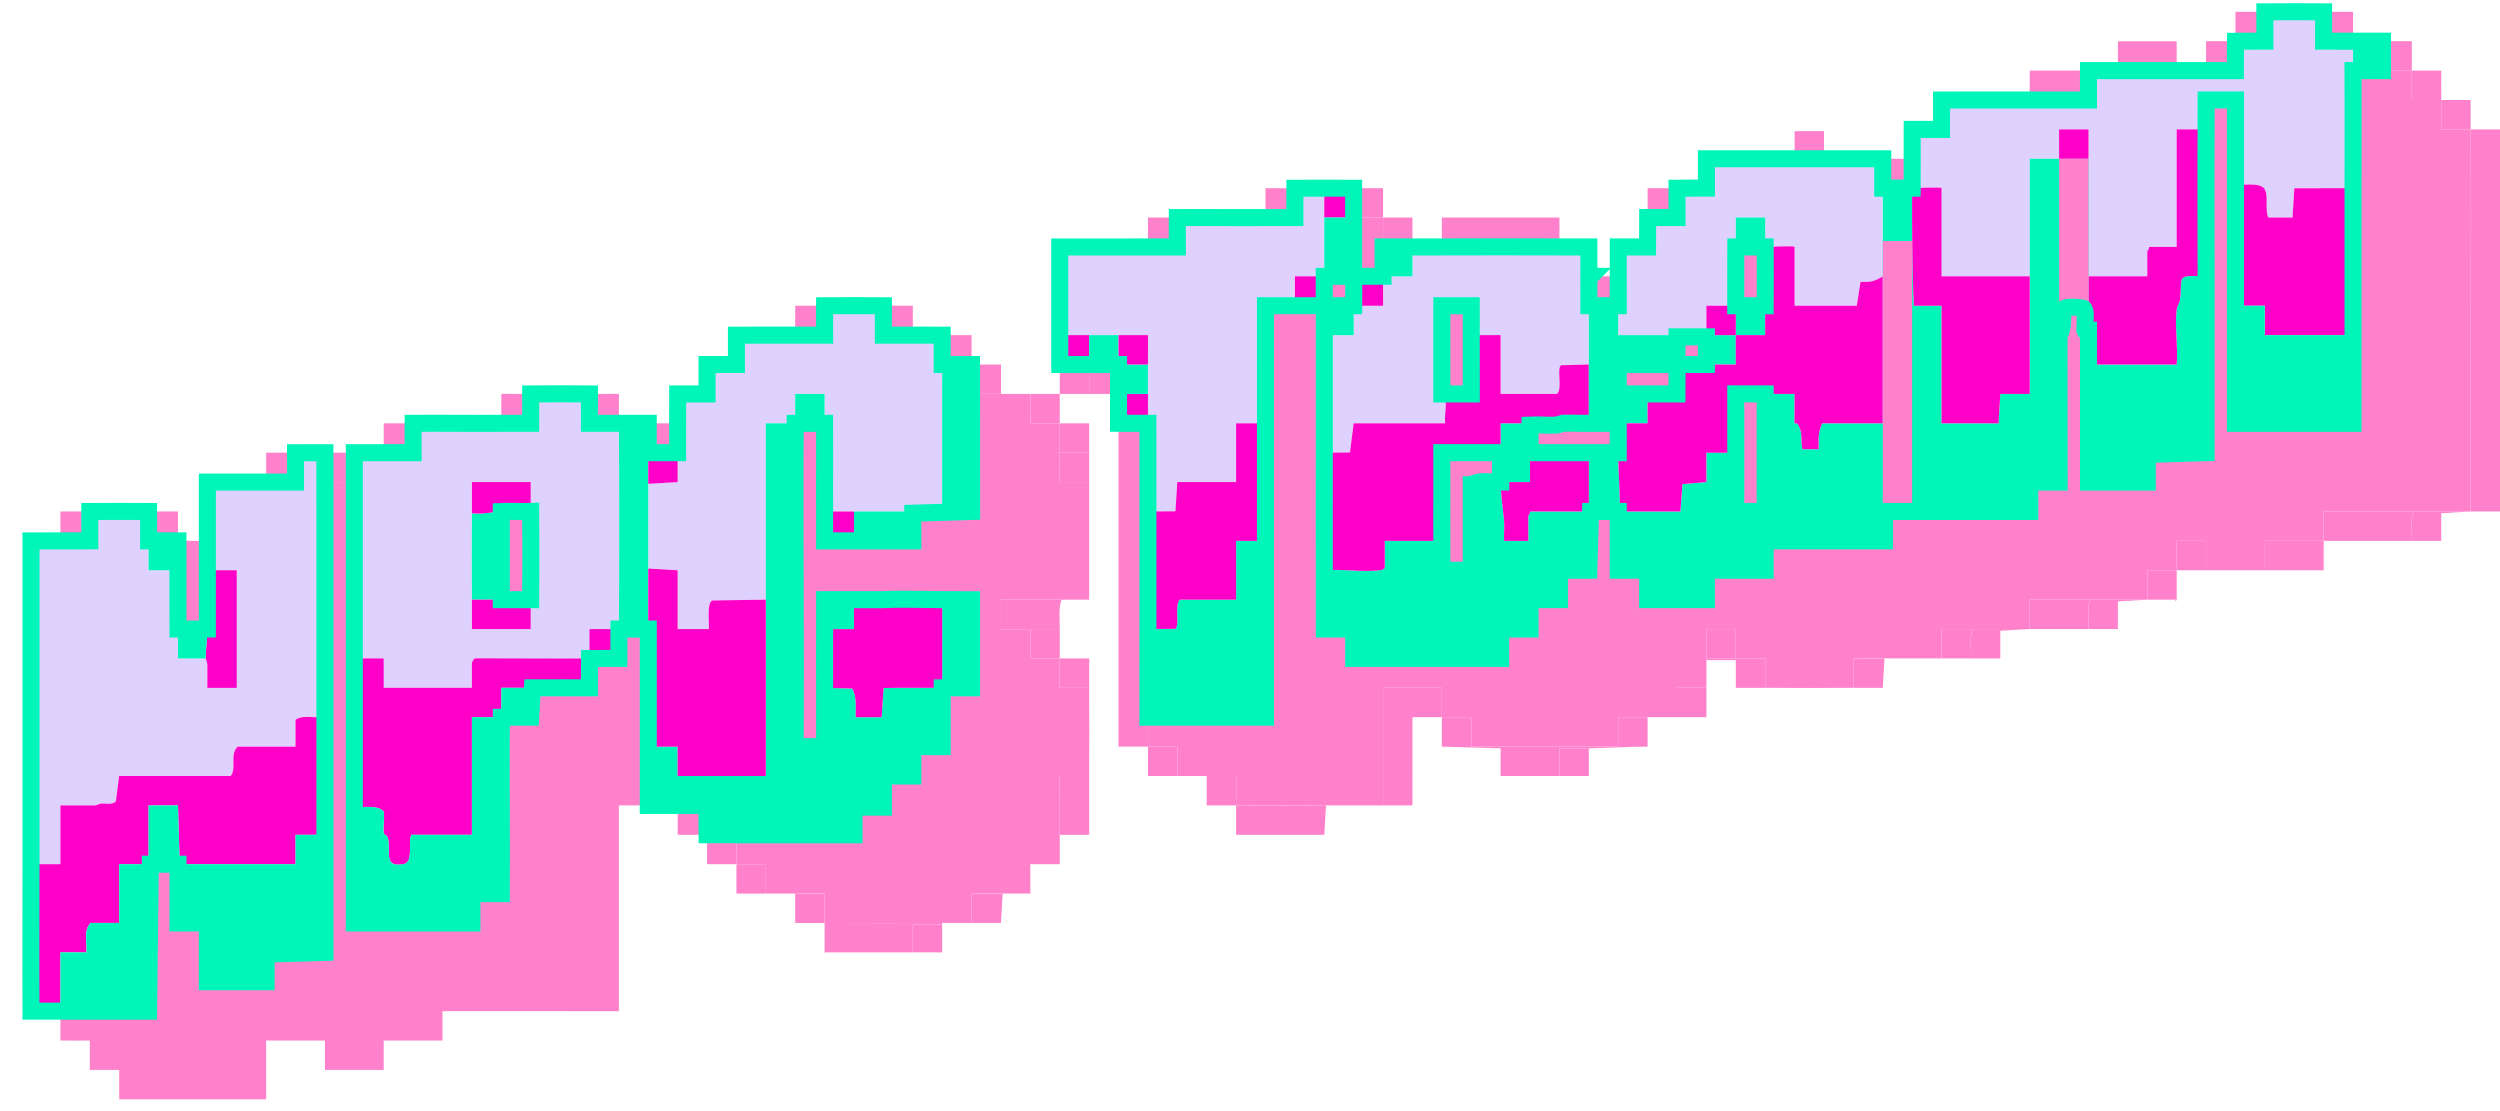<svg width="81" height="36" viewBox="0 0 81 36" fill="none" xmlns="http://www.w3.org/2000/svg">
<path d="M77.191 2.288C77.507 2.288 77.826 2.286 78.143 2.288C78.148 2.604 78.14 2.924 78.143 3.24C78.46 3.243 78.779 3.235 79.095 3.24C79.1 3.556 79.092 3.876 79.095 4.192C79.412 4.195 79.731 4.187 80.048 4.192C80.076 8.317 80.027 12.447 80.048 16.572C79.433 16.576 78.815 16.57 78.199 16.572C77.229 16.575 76.256 16.57 75.286 16.572C75.283 16.889 75.291 17.208 75.286 17.524C74.652 17.527 74.016 17.522 73.382 17.524V18.476C72.748 18.479 72.111 18.474 71.477 18.476V17.524H70.525C70.523 17.841 70.528 18.16 70.525 18.476C70.208 18.479 69.889 18.475 69.572 18.476V19.429C68.957 19.427 68.339 19.426 67.724 19.429C67.071 19.431 66.416 19.427 65.763 19.428V20.381C65.148 20.382 64.53 20.377 63.914 20.381C63.579 20.383 63.241 20.379 62.906 20.381V21.333C62.291 21.336 61.673 21.329 61.058 21.333C60.722 21.335 60.384 21.332 60.049 21.333V22.285C59.099 22.292 58.143 22.292 57.193 22.285V21.333C56.876 21.333 56.557 21.333 56.24 21.333V20.381H55.288C55.286 20.698 55.291 21.017 55.288 21.333C55.288 21.352 55.288 21.37 55.288 21.389C55.286 21.687 55.29 21.987 55.288 22.285H54.335L54.336 23.238C54.019 23.24 53.7 23.235 53.383 23.238C53.067 23.24 52.748 23.236 52.431 23.238V24.19H47.67V23.238H46.718C46.713 22.921 46.721 22.602 46.718 22.285H44.813V26.095C44.198 26.099 43.58 26.093 42.964 26.095C41.995 26.097 41.021 26.101 40.051 26.095C40.047 25.778 40.055 25.459 40.052 25.142C39.735 25.141 39.416 25.145 39.099 25.142C38.782 25.14 38.463 25.145 38.147 25.142V24.19C37.83 24.187 37.511 24.195 37.195 24.19C37.192 23.874 37.196 23.555 37.195 23.238H41.004C41.005 21.335 41.002 19.428 41.004 17.524C41.005 16.256 41.002 14.984 41.004 13.715C41.006 12.446 41.003 11.175 41.004 9.906C41.32 9.904 41.64 9.908 41.956 9.906C42.273 9.904 42.592 9.907 42.909 9.906V8.954C43.225 8.951 43.544 8.955 43.861 8.954C43.864 8.32 43.861 7.683 43.861 7.049C44.178 7.049 44.496 7.047 44.813 7.049C44.815 7.366 44.813 7.685 44.813 8.001C44.813 8.318 44.815 8.637 44.813 8.953C44.496 8.956 44.177 8.952 43.861 8.953C43.859 9.27 43.863 9.589 43.861 9.906C43.544 9.908 43.225 9.904 42.909 9.906V10.858C42.909 12.126 42.907 13.398 42.909 14.667C42.91 15.936 42.903 17.207 42.909 18.476C42.911 19.11 42.906 19.747 42.909 20.381H43.861V21.333H48.622V20.381H49.575V19.429H50.527V18.477H51.479L51.535 16.572H52.431V18.477H53.383V19.429H55.288V18.477H57.193V17.524H61.058V16.572H65.764V15.62H66.716L66.713 10.884C66.859 10.604 66.826 10.36 66.836 10.054C66.888 9.897 67.356 9.96 67.504 9.987C67.597 10.052 67.552 10.418 67.556 10.553C67.56 10.661 67.5 10.778 67.669 10.746C67.669 11.101 67.668 11.457 67.669 11.811C67.67 13.079 67.668 14.351 67.669 15.62H69.573V14.724L71.478 14.668C71.479 12.764 71.476 10.857 71.478 8.954C71.479 7.368 71.467 5.778 71.478 4.192C71.48 3.876 71.476 3.557 71.478 3.24H72.43C72.432 4.154 72.428 5.071 72.43 5.985C72.433 7.291 72.428 8.6 72.43 9.906C72.432 11.212 72.429 12.447 72.43 13.715H76.239C76.241 12.764 76.237 11.81 76.239 10.859C76.243 9.272 76.241 7.683 76.239 6.097C76.238 4.828 76.245 3.557 76.239 2.288H77.192H77.191Z" fill="#FF81CB"/>
<path d="M11.48 15.62V21.334C11.48 22.938 11.479 24.546 11.48 26.151C11.482 27.401 11.479 28.654 11.48 29.904H15.29V28.952H16.242C16.252 27.049 16.229 25.142 16.242 23.238C16.559 23.234 16.878 23.242 17.195 23.239L17.25 22.286C17.866 22.282 18.484 22.289 19.099 22.287C19.102 21.97 19.094 21.651 19.099 21.334C19.416 21.332 19.735 21.335 20.052 21.334C20.053 21.017 20.049 20.698 20.052 20.382H21.004V26.096C20.687 26.098 20.368 26.094 20.051 26.095V32.762H19.099C17.513 32.762 15.924 32.762 14.337 32.761C14.334 33.078 14.342 33.397 14.337 33.714C13.703 33.717 13.066 33.712 12.432 33.714V34.666C11.799 34.669 11.162 34.662 10.528 34.666V33.714H8.623V35.618C7.355 35.614 6.083 35.624 4.814 35.618C4.497 35.617 4.178 35.621 3.862 35.618V34.666C3.545 34.663 3.226 34.671 2.91 34.666C2.905 34.35 2.913 34.03 2.91 33.714C2.593 33.711 2.274 33.719 1.957 33.714C1.955 33.397 1.957 33.078 1.957 32.762C2.909 32.762 3.863 32.762 4.815 32.762L4.87 28H5.767V29.905H6.719V31.81H8.624V30.913L10.529 30.858C10.529 29.589 10.527 28.317 10.528 27.048C10.53 25.779 10.527 24.508 10.528 23.239C10.53 20.7 10.528 18.159 10.528 15.62H11.48V15.62Z" fill="#FF81CB"/>
<path d="M32.431 12.763H33.383V13.715C33.7 13.718 34.019 13.71 34.336 13.715C34.337 14.032 34.334 14.351 34.336 14.667C34.338 14.984 34.334 15.303 34.335 15.62H35.288C35.294 16.888 35.284 18.16 35.288 19.429C34.99 19.43 34.69 19.427 34.392 19.429C33.739 19.434 33.084 19.425 32.431 19.429V20.381C32.431 20.428 33.288 20.381 33.383 20.381V21.277L33.439 21.333C33.737 21.336 34.038 21.33 34.336 21.333C34.338 21.65 34.334 21.969 34.335 22.286H35.288C35.295 23.237 35.292 24.191 35.288 25.142H34.335C34.333 25.776 34.34 26.413 34.336 27.047C34.334 27.364 34.337 27.683 34.336 27.999H33.383V28.951C33.086 28.953 32.785 28.949 32.487 28.951C32.152 28.954 31.814 28.95 31.479 28.951V29.904C31.162 29.906 30.843 29.902 30.527 29.904C29.258 29.909 27.986 29.912 26.717 29.904C26.713 29.587 26.721 29.268 26.718 28.951C26.401 28.95 26.082 28.954 25.765 28.951C25.448 28.949 25.129 28.954 24.813 28.951V27.999C24.496 27.996 24.177 28.004 23.86 27.999C23.86 27.683 23.861 27.364 23.86 27.047C25.129 27.053 26.401 27.043 27.67 27.047V26.151H28.622V25.142H29.574V24.19H30.526C30.529 23.556 30.524 22.92 30.526 22.286C30.843 22.283 31.162 22.287 31.479 22.286V19.429C31.162 19.427 30.843 19.431 30.526 19.429C29.887 19.424 29.2 19.399 28.566 19.429H26.717C26.716 19.745 26.719 20.064 26.717 20.381C26.713 21.015 26.72 21.652 26.717 22.286C26.714 22.92 26.719 23.556 26.717 24.19H25.765C25.783 20.7 25.741 17.205 25.765 13.715C26.082 13.714 26.401 13.716 26.717 13.715C26.724 14.666 26.71 15.621 26.717 16.572C26.719 16.889 26.716 17.208 26.717 17.524C27.034 17.526 27.353 17.522 27.67 17.524C28.304 17.529 28.94 17.521 29.574 17.524V16.628L31.479 16.572C31.474 15.303 31.484 14.031 31.479 12.762H32.431L32.431 12.763Z" fill="#FF81CB"/>
<path d="M10.528 14.667V15.619C10.528 18.158 10.529 20.699 10.528 23.238C10.228 23.278 9.82 23.144 9.576 23.322V24.19H7.699C7.431 24.454 7.679 24.885 7.475 25.142H3.862L3.755 25.96C3.649 26.094 3.421 26.019 3.271 26.036C3.202 26.044 3.122 26.094 3.106 26.094H1.957V27.999H1.005C1.001 24.508 1.007 21.014 1.004 17.523C1.321 17.52 1.64 17.529 1.957 17.524C2.274 17.519 2.593 17.527 2.91 17.524V16.572C3.543 16.567 4.18 16.567 4.814 16.572C4.815 16.888 4.814 17.207 4.814 17.524C4.815 17.84 4.814 18.16 4.814 18.476H5.767C5.769 19.11 5.762 19.747 5.767 20.381C5.769 20.697 5.765 21.017 5.766 21.333H6.663C6.663 21.362 6.717 21.446 6.719 21.526C6.723 21.779 6.717 22.033 6.719 22.285H7.671V18.476H6.719C6.72 18.159 6.717 17.84 6.719 17.523C6.722 16.889 6.717 16.253 6.719 15.618C7.353 15.616 7.989 15.623 8.623 15.619C8.94 15.617 9.259 15.62 9.576 15.619V14.667C9.893 14.664 10.212 14.668 10.528 14.667L10.528 14.667Z" fill="#DED1FD"/>
<path d="M75.286 0.383V1.336C75.603 1.337 75.922 1.333 76.238 1.335C76.241 1.652 76.237 1.971 76.238 2.287C76.244 3.556 76.237 4.828 76.238 6.097L74.337 6.1L74.278 7.049H73.493C73.372 6.8 73.513 6.321 73.364 6.114C73.211 5.903 72.67 6.009 72.429 5.985C72.427 5.071 72.431 4.154 72.429 3.24H71.477C71.475 3.557 71.479 3.876 71.477 4.192H70.525V8.002H69.628C69.647 8.057 69.572 8.123 69.572 8.142V8.954H67.668C67.666 7.685 67.676 6.413 67.668 5.145C67.665 4.828 67.669 4.509 67.668 4.192H66.715V5.145C66.399 5.145 66.08 5.145 65.763 5.144C65.762 6.413 65.764 7.685 65.763 8.954H62.906V6.097C62.906 6.05 62.049 6.097 61.954 6.097C61.955 5.78 61.952 5.461 61.954 5.145C61.956 4.828 61.952 4.509 61.954 4.193H62.906V3.24C63.857 3.237 64.811 3.245 65.763 3.24C66.397 3.238 67.034 3.242 67.668 3.241V2.288C67.984 2.287 68.303 2.289 68.62 2.288C69.254 2.287 69.89 2.291 70.524 2.288C70.841 2.287 71.16 2.291 71.477 2.288C71.793 2.286 72.113 2.29 72.429 2.289C72.432 1.972 72.424 1.653 72.429 1.336C72.746 1.331 73.065 1.339 73.382 1.336V0.383C74.015 0.379 74.652 0.379 75.286 0.383Z" fill="#DED1FD"/>
<path d="M19.099 12.763V13.715C19.416 13.716 19.735 13.713 20.051 13.715C20.067 15.935 20.067 18.161 20.051 20.381C19.735 20.381 19.416 20.381 19.099 20.381C19.096 20.698 19.104 21.017 19.099 21.333C17.876 21.342 16.651 21.331 15.428 21.329L15.355 21.342C15.347 21.383 15.29 21.453 15.29 21.473V22.286H12.433V21.333H11.48V14.667C11.797 14.666 12.116 14.669 12.433 14.667C12.749 14.665 13.069 14.669 13.385 14.668V13.715C14.336 13.708 15.291 13.722 16.242 13.715C16.559 13.713 16.878 13.716 17.195 13.715V12.763C17.828 12.758 18.465 12.758 19.099 12.763ZM15.29 16.628C15.284 17.56 15.283 18.497 15.29 19.429C15.292 19.745 15.288 20.064 15.29 20.381H17.194C17.196 20.064 17.192 19.745 17.194 19.429C17.201 18.478 17.201 17.523 17.194 16.572C17.192 16.255 17.196 15.936 17.194 15.62H15.29C15.288 15.955 15.292 16.293 15.29 16.628Z" fill="#DED1FD"/>
<path d="M28.622 9.906V10.858C28.939 10.86 29.258 10.856 29.574 10.858C29.891 10.86 30.21 10.856 30.526 10.858V11.81C30.526 13.397 30.526 14.986 30.527 16.572C29.575 16.572 28.621 16.572 27.669 16.572H26.717C26.71 15.62 26.724 14.666 26.717 13.715C26.715 13.398 26.719 13.079 26.717 12.763H25.765C25.763 13.079 25.767 13.399 25.765 13.715C25.448 13.716 25.129 13.715 24.812 13.715C24.811 15.619 24.815 17.525 24.812 19.429L23.075 19.456C22.888 19.567 22.988 20.176 22.964 20.381H21.956V18.476L21.003 18.42V15.675L21.956 15.62C21.957 15.303 21.954 14.984 21.956 14.667C21.958 14.351 21.954 14.031 21.956 13.715C21.958 13.399 21.954 13.079 21.956 12.763H22.908V11.811H23.86V10.858C24.494 10.855 25.131 10.863 25.765 10.858C26.082 10.856 26.401 10.86 26.718 10.859V9.906C27.351 9.902 27.988 9.902 28.622 9.906V9.906Z" fill="#DED1FD"/>
<path d="M42.907 6.097V8.954C42.59 8.956 42.271 8.952 41.954 8.953V9.906C41.638 9.908 41.319 9.904 41.002 9.906C41.002 11.175 41.004 12.446 41.002 13.715H40.05V15.62H38.145L38.084 16.566L37.193 16.572C37.193 15.621 37.195 14.666 37.193 13.715C37.193 13.398 37.195 13.079 37.193 12.763C37.192 12.446 37.196 12.127 37.193 11.811C37.191 11.494 37.195 11.175 37.194 10.858C36.877 10.857 36.558 10.861 36.241 10.858C35.924 10.856 35.605 10.858 35.289 10.858H34.336C34.339 9.907 34.335 8.953 34.336 8.001C35.288 7.997 36.242 8.008 37.194 8.002C37.51 7.999 37.83 8.003 38.146 8.002V7.049C39.097 7.043 40.051 7.056 41.003 7.049C41.32 7.047 41.639 7.051 41.956 7.05V6.097C42.272 6.095 42.591 6.097 42.907 6.097L42.907 6.097Z" fill="#DED1FD"/>
<path d="M46.716 8.001C47.985 8.001 49.257 7.993 50.526 8.001C50.843 8.004 51.162 8 51.478 8.001C51.48 8.318 51.476 8.637 51.478 8.954C51.478 8.972 51.478 8.991 51.478 9.01C51.48 9.308 51.477 9.608 51.478 9.906C51.481 10.54 51.478 11.177 51.478 11.811L50.578 11.835C50.424 11.943 50.642 12.612 50.442 12.763H48.621V10.859H47.669C47.667 10.542 47.67 10.223 47.669 9.906H46.717V12.763C46.956 12.945 46.774 13.431 46.829 13.716H43.86L43.74 14.66L42.907 14.668C42.906 13.399 42.907 12.127 42.907 10.858H43.86C43.861 10.542 43.858 10.223 43.86 9.906C44.177 9.904 44.496 9.908 44.813 9.906C44.814 9.59 44.81 9.27 44.812 8.954C45.129 8.952 45.448 8.955 45.765 8.954C45.764 8.637 45.765 8.319 45.765 8.002H46.717L46.716 8.001Z" fill="#DED1FD"/>
<path d="M25.765 13.715C25.767 13.398 25.763 13.079 25.765 12.763H26.717C26.718 13.079 26.715 13.399 26.717 13.715C26.4 13.716 26.081 13.714 25.765 13.715C25.74 17.205 25.783 20.7 25.765 24.19H26.717C26.719 23.556 26.714 22.92 26.717 22.286L27.616 22.31C27.767 22.597 27.72 22.928 27.725 23.238H28.565L28.627 22.292C29.259 22.277 29.894 22.29 30.526 22.286C30.53 21.334 30.523 20.38 30.526 19.429C30.843 19.431 31.162 19.427 31.478 19.429V22.286C31.162 22.288 30.843 22.284 30.526 22.286C30.523 22.92 30.528 23.556 30.526 24.191H29.574V25.143H28.622V26.151H27.67V27.047C26.401 27.043 25.129 27.053 23.86 27.047C23.544 27.046 23.225 27.05 22.908 27.047C22.903 26.731 22.911 26.411 22.908 26.095C22.592 26.094 22.272 26.097 21.956 26.095C21.639 26.093 21.32 26.093 21.003 26.095V24.191H21.956V25.143H24.812C24.814 23.239 24.81 21.332 24.812 19.429C24.815 17.525 24.811 15.619 24.812 13.715C25.129 13.715 25.448 13.716 25.765 13.715L25.765 13.715Z" fill="#00F6B9"/>
<path d="M58.144 5.145C58.461 5.144 58.78 5.145 59.096 5.145H61.001V8.954C60.744 9.115 60.593 9.15 60.281 9.13L60.161 9.906H58.144V8.002C58.144 7.954 57.287 8.002 57.192 8.002C57.19 7.685 57.194 7.366 57.192 7.05H56.24C56.238 7.366 56.242 7.685 56.24 8.002C56.235 8.636 56.242 9.272 56.24 9.906C55.923 9.907 55.604 9.906 55.287 9.906V10.859C54.336 10.863 53.382 10.855 52.43 10.859C52.429 10.542 52.433 10.223 52.43 9.906C52.428 9.59 52.428 9.271 52.43 8.954C52.433 8.637 52.429 8.319 52.43 8.002H53.383C53.386 7.686 53.378 7.366 53.383 7.05H54.335L54.335 6.098C54.651 6.093 54.971 6.101 55.287 6.098V5.145C56.239 5.144 57.193 5.148 58.144 5.145V5.145Z" fill="#DED1FD"/>
<path d="M10.528 23.238C10.527 24.507 10.529 25.779 10.528 27.047H9.576V28H5.822L5.766 26.095H4.814V28H3.862V29.904H2.938C2.693 30.15 2.831 30.544 2.798 30.857H1.957C1.956 31.491 1.958 32.127 1.957 32.761H1.004C0.994 31.175 1.006 29.586 1.004 28H1.957V26.095H3.105C3.121 26.095 3.201 26.045 3.271 26.037C3.421 26.019 3.648 26.095 3.754 25.96L3.861 25.143H7.474C7.678 24.885 7.431 24.454 7.698 24.191H9.575V23.322C9.82 23.144 10.227 23.279 10.527 23.238L10.528 23.238Z" fill="#FF00C8"/>
<path d="M78.143 2.288C78.46 2.29 78.779 2.286 79.096 2.287C79.099 2.604 79.091 2.923 79.096 3.24C79.412 3.245 79.731 3.237 80.048 3.24C80.049 3.556 80.046 3.876 80.048 4.192C80.365 4.197 80.684 4.189 81 4.192V16.572C80.683 16.574 80.365 16.57 80.048 16.572C80.027 12.447 80.076 8.317 80.048 4.192C79.731 4.187 79.412 4.195 79.095 4.192C79.092 3.876 79.1 3.556 79.096 3.24C78.779 3.235 78.46 3.243 78.143 3.24C78.14 2.923 78.148 2.604 78.143 2.288Z" fill="#FF81CB"/>
<path d="M37.193 13.715C37.195 14.666 37.192 15.621 37.193 16.572C37.194 17.841 37.192 19.112 37.193 20.381C37.194 21.333 37.189 22.287 37.193 23.238C37.194 23.555 37.191 23.874 37.193 24.19C37.51 24.195 37.829 24.187 38.146 24.19V25.142C37.829 25.14 37.51 25.144 37.193 25.143C37.192 24.826 37.195 24.507 37.193 24.19C36.876 24.186 36.557 24.194 36.24 24.191C36.241 20.7 36.24 17.206 36.24 13.715H37.193H37.193Z" fill="#FF81CB"/>
<path d="M21.003 13.715V20.381H20.051C20.067 18.162 20.067 15.935 20.051 13.715C20.368 13.717 20.687 13.715 21.003 13.715Z" fill="#00F6B9"/>
<path d="M44.812 25.143V22.286H46.716C46.72 22.602 46.712 22.922 46.716 23.238H47.668V24.19H52.43V23.238C52.747 23.236 53.066 23.24 53.382 23.238V24.191C52.746 24.188 52.114 24.237 51.477 24.246C51.161 24.251 50.842 24.243 50.525 24.246V25.143C49.891 25.147 49.254 25.139 48.62 25.143V24.246L46.715 24.191C46.712 23.874 46.72 23.555 46.716 23.238C46.399 23.238 46.08 23.238 45.763 23.238C45.76 23.872 45.768 24.509 45.763 25.143H44.811H44.812Z" fill="#FF81CB"/>
<path d="M46.716 8.002V7.049H50.526V8.002C49.257 7.993 47.985 8.002 46.716 8.002Z" fill="#FF81CB"/>
<path d="M25.765 28.952C26.081 28.954 26.401 28.951 26.718 28.952C26.721 29.268 26.712 29.588 26.717 29.904C27.986 29.913 29.258 29.91 30.526 29.904V29.96H29.574L29.574 30.857C28.623 30.863 27.668 30.852 26.717 30.857C26.714 30.54 26.722 30.221 26.717 29.904C26.4 29.902 26.081 29.906 25.764 29.905V28.952L25.765 28.952Z" fill="#FF81CB"/>
<path d="M78.199 16.572C78.083 16.863 78.168 17.213 78.143 17.524C77.192 17.531 76.238 17.52 75.287 17.524C75.282 17.841 75.29 18.16 75.287 18.477C74.653 18.478 74.016 18.474 73.382 18.476V17.524C74.016 17.522 74.652 17.527 75.287 17.524C75.291 17.208 75.283 16.888 75.286 16.572C76.256 16.57 77.229 16.575 78.199 16.572Z" fill="#FF81CB"/>
<path d="M39.097 25.143C39.414 25.145 39.733 25.141 40.05 25.143C40.053 25.459 40.045 25.779 40.05 26.095C41.02 26.102 41.993 26.097 42.963 26.095L42.907 27.047H40.05C40.047 26.731 40.055 26.412 40.05 26.095C39.733 26.093 39.414 26.096 39.097 26.095V25.143H39.097Z" fill="#FF81CB"/>
<path d="M6.718 17.524C6.717 17.841 6.719 18.16 6.718 18.477C6.716 19.111 6.718 19.747 6.718 20.381H5.766C5.762 19.747 5.769 19.111 5.766 18.477C5.765 18.16 5.768 17.841 5.766 17.524H6.718Z" fill="#FF81CB"/>
<path d="M67.723 19.429C67.607 19.72 67.692 20.07 67.667 20.381C67.034 20.386 66.397 20.38 65.763 20.381V19.429C66.415 19.427 67.071 19.432 67.723 19.429Z" fill="#FF81CB"/>
<path d="M34.392 19.429C34.292 19.717 34.338 20.071 34.336 20.381H33.384C33.289 20.381 32.432 20.429 32.432 20.381V19.429C33.084 19.425 33.74 19.434 34.392 19.429H34.392Z" fill="#FF81CB"/>
<path d="M35.288 25.143C35.286 25.777 35.29 26.414 35.289 27.048H34.336C34.34 26.413 34.333 25.776 34.336 25.142H35.288V25.143Z" fill="#FF81CB"/>
<path d="M67.667 2.288V3.24C67.034 3.242 66.397 3.237 65.763 3.24V2.287C66.397 2.286 67.033 2.29 67.667 2.288Z" fill="#FF81CB"/>
<path d="M68.62 2.288V1.336H70.524V2.288C69.89 2.291 69.254 2.286 68.62 2.288Z" fill="#FF81CB"/>
<path d="M56.24 21.333C56.556 21.333 56.876 21.333 57.193 21.333V22.286C56.876 22.283 56.556 22.287 56.24 22.286V21.389H55.288C55.288 21.37 55.288 21.352 55.288 21.333H56.24V21.333Z" fill="#FF81CB"/>
<path d="M65.763 20.381L64.811 20.437V21.334C64.494 21.335 64.175 21.332 63.859 21.334C63.884 21.022 63.798 20.673 63.915 20.382C64.53 20.378 65.148 20.383 65.763 20.382L65.763 20.381Z" fill="#FF81CB"/>
<path d="M69.572 19.429L68.62 19.485V20.381C68.303 20.383 67.984 20.379 67.668 20.381C67.693 20.07 67.607 19.72 67.724 19.429C68.339 19.426 68.957 19.428 69.572 19.429L69.572 19.429Z" fill="#FF81CB"/>
<path d="M80.047 16.572L79.095 16.628V17.524C78.778 17.526 78.459 17.522 78.143 17.524C78.168 17.213 78.082 16.863 78.199 16.572C78.814 16.57 79.432 16.576 80.047 16.572L80.047 16.572Z" fill="#FF81CB"/>
<path d="M32.487 28.952L32.431 29.904C32.114 29.905 31.795 29.902 31.479 29.904V28.952C31.814 28.95 32.151 28.955 32.487 28.952H32.487Z" fill="#FF81CB"/>
<path d="M63.914 20.381C63.797 20.672 63.883 21.022 63.858 21.333C63.541 21.336 63.222 21.332 62.906 21.333V20.381C63.241 20.38 63.579 20.383 63.914 20.381Z" fill="#FF81CB"/>
<path d="M61.057 21.334L61.001 22.286C60.684 22.287 60.365 22.284 60.048 22.286V21.333C60.383 21.332 60.721 21.336 61.057 21.334H61.057Z" fill="#FF81CB"/>
<path d="M19.099 12.763C19.416 12.765 19.735 12.761 20.052 12.762C20.053 13.079 20.049 13.399 20.051 13.715C19.735 13.713 19.415 13.716 19.099 13.715V12.763H19.099Z" fill="#FF81CB"/>
<path d="M17.194 12.763V13.715C16.878 13.716 16.559 13.713 16.242 13.715V12.762C16.559 12.761 16.878 12.765 17.194 12.763Z" fill="#FF81CB"/>
<path d="M75.286 0.383C75.603 0.385 75.922 0.382 76.239 0.383C76.24 0.7 76.236 1.019 76.238 1.335C75.922 1.333 75.602 1.337 75.286 1.336V0.383H75.286Z" fill="#FF81CB"/>
<path d="M13.385 13.715V14.668C13.068 14.669 12.749 14.665 12.433 14.667V13.715C12.749 13.714 13.068 13.717 13.385 13.715Z" fill="#FF81CB"/>
<path d="M36.24 11.81H35.288V12.763H36.24V11.81Z" fill="#FF81CB"/>
<path d="M73.381 0.383V1.336C73.065 1.339 72.746 1.331 72.429 1.335C72.424 1.652 72.432 1.971 72.429 2.288C72.113 2.289 71.793 2.285 71.477 2.287V1.335C71.793 1.332 72.112 1.34 72.429 1.335C72.433 1.019 72.425 0.699 72.428 0.383C72.745 0.382 73.064 0.385 73.381 0.383Z" fill="#FF81CB"/>
<path d="M70.525 18.477C70.528 18.16 70.523 17.841 70.525 17.524H71.477V18.477C71.16 18.478 70.841 18.474 70.525 18.477C70.522 18.793 70.527 19.112 70.525 19.429H70.469C70.171 19.428 69.871 19.429 69.572 19.429V18.476C69.889 18.475 70.208 18.479 70.525 18.477H70.525Z" fill="#FF81CB"/>
<path d="M35.288 11.81V12.763H34.336C34.336 12.446 34.336 12.127 34.336 11.81H35.288Z" fill="#FF81CB"/>
<path d="M23.861 27.047C23.861 27.364 23.86 27.683 23.861 28C24.177 28.004 24.497 27.996 24.813 27.999V28.952C24.496 28.95 24.177 28.953 23.86 28.952C23.86 28.635 23.861 28.316 23.861 28C23.544 27.995 23.225 28.003 22.908 28C22.905 27.683 22.913 27.364 22.908 27.047C23.225 27.049 23.544 27.046 23.86 27.047H23.861Z" fill="#FF81CB"/>
<path d="M21.956 13.715C21.953 14.032 21.958 14.351 21.956 14.667H21.003V13.715H21.956Z" fill="#FF81CB"/>
<path d="M30.526 10.858C30.843 10.86 31.162 10.857 31.479 10.858C31.48 11.175 31.477 11.494 31.479 11.81C31.796 11.81 32.115 11.81 32.432 11.81V12.762H31.479C31.477 12.446 31.481 12.127 31.479 11.81H30.527V10.858H30.526Z" fill="#FF81CB"/>
<path d="M4.814 16.572C5.131 16.574 5.45 16.57 5.767 16.572C5.768 16.888 5.764 17.208 5.766 17.524H4.814C4.814 17.207 4.815 16.888 4.814 16.572H4.814Z" fill="#FF81CB"/>
<path d="M21.956 26.095C22.273 26.097 22.592 26.094 22.909 26.095C22.912 26.412 22.904 26.731 22.908 27.047C22.592 27.045 22.272 27.049 21.956 27.047V26.095H21.956Z" fill="#FF81CB"/>
<path d="M35.288 10.858V11.81H34.336C34.337 11.494 34.335 11.175 34.336 10.858H35.288Z" fill="#FF00C8"/>
<path d="M45.764 25.143C45.762 25.46 45.765 25.779 45.764 26.095C45.447 26.096 45.128 26.093 44.812 26.095V25.143H45.764H45.764Z" fill="#FF81CB"/>
<path d="M28.622 9.906C28.939 9.908 29.258 9.905 29.575 9.906V10.858C29.258 10.856 28.938 10.86 28.622 10.859V9.906H28.622Z" fill="#FF81CB"/>
<path d="M26.717 9.906V10.859C26.401 10.86 26.082 10.856 25.765 10.858V9.906C26.082 9.905 26.401 9.908 26.717 9.906Z" fill="#FF81CB"/>
<path d="M34.336 12.763C34.337 13.08 34.335 13.399 34.336 13.715C34.653 13.72 34.972 13.712 35.289 13.715C35.29 14.031 35.286 14.351 35.289 14.667H34.337C34.334 14.35 34.338 14.031 34.337 13.715C34.02 13.71 33.7 13.718 33.384 13.715V12.763H34.337H34.336Z" fill="#FF81CB"/>
<path d="M55.287 22.286C55.285 22.602 55.289 22.922 55.288 23.238C54.971 23.239 54.652 23.236 54.335 23.238V22.285L55.287 22.286H55.287Z" fill="#FF81CB"/>
<path d="M9.576 14.667V15.62C9.259 15.621 8.94 15.617 8.624 15.62V14.667C8.94 14.666 9.259 14.67 9.576 14.667Z" fill="#FF81CB"/>
<path d="M11.48 14.667V15.62H10.528V14.667C10.845 14.666 11.164 14.669 11.48 14.667Z" fill="#FF81CB"/>
<path d="M34.336 21.333C34.653 21.337 34.972 21.331 35.289 21.333C35.29 21.65 35.286 21.969 35.288 22.286H34.336C34.335 21.969 34.338 21.65 34.336 21.333Z" fill="#FF81CB"/>
<path d="M44.812 7.049C45.128 7.051 45.447 7.048 45.764 7.049C45.764 7.365 45.764 7.684 45.764 8.001H44.812C44.812 7.684 44.814 7.365 44.812 7.049H44.812Z" fill="#FF81CB"/>
<path d="M37.193 12.763C37.194 13.08 37.192 13.399 37.193 13.715H36.241V12.763H37.193Z" fill="#FF00C8"/>
<path d="M38.145 7.049V8.001C37.829 8.003 37.509 7.999 37.193 8.001V7.049C37.509 7.048 37.829 7.051 38.145 7.049Z" fill="#FF81CB"/>
<path d="M54.335 6.097V7.049L53.383 7.049C53.388 6.732 53.38 6.413 53.383 6.097C53.699 6.093 54.019 6.101 54.335 6.097H54.335Z" fill="#FF81CB"/>
<path d="M43.859 6.097C44.176 6.099 44.495 6.095 44.812 6.097C44.813 6.413 44.809 6.733 44.811 7.049C44.495 7.047 44.176 7.049 43.859 7.049V6.097H43.859Z" fill="#FF81CB"/>
<path d="M43.859 6.097V7.049H42.907V6.097C43.224 6.097 43.543 6.095 43.859 6.097Z" fill="#FF00C8"/>
<path d="M41.955 6.097V7.049C41.638 7.05 41.319 7.047 41.002 7.049V6.097C41.319 6.095 41.638 6.099 41.955 6.097Z" fill="#FF81CB"/>
<path d="M61.954 5.145C61.951 5.461 61.955 5.78 61.954 6.097H61.002V5.145H61.954Z" fill="#FF81CB"/>
<path d="M77.19 1.335V2.287H76.238C76.237 1.971 76.24 1.652 76.238 1.335C76.555 1.337 76.874 1.333 77.19 1.335Z" fill="#00F6B9"/>
<path d="M77.19 1.335C77.507 1.338 77.826 1.334 78.143 1.335C78.146 1.652 78.138 1.971 78.143 2.288C77.826 2.285 77.507 2.288 77.191 2.288V1.335H77.19Z" fill="#FF81CB"/>
<path d="M35.288 14.667C35.291 14.984 35.287 15.303 35.288 15.62H34.336C34.335 15.303 34.338 14.984 34.336 14.667H35.288H35.288Z" fill="#FF81CB"/>
<path d="M2.909 16.572V17.524C2.593 17.527 2.274 17.519 1.957 17.524V16.572C2.274 16.57 2.593 16.574 2.909 16.572Z" fill="#FF81CB"/>
<path d="M34.336 20.381C34.335 20.698 34.334 21.017 34.336 21.333C34.038 21.33 33.738 21.336 33.44 21.333L33.384 21.277V20.381H34.336L34.336 20.381Z" fill="#FF81CB"/>
<path d="M52.431 8.954C52.428 9.27 52.428 9.589 52.431 9.906H51.478C51.477 9.608 51.48 9.308 51.478 9.009L51.534 8.953H52.431L52.431 8.954Z" fill="#FF81CB"/>
<path d="M58.145 5.145V4.248H59.097V5.145C58.78 5.145 58.461 5.144 58.145 5.145Z" fill="#FF81CB"/>
<path d="M51.478 24.247V25.143C51.161 25.144 50.842 25.141 50.525 25.143V24.246C50.842 24.243 51.161 24.251 51.478 24.247Z" fill="#FF81CB"/>
<path d="M30.527 29.96V30.857C30.21 30.858 29.891 30.854 29.575 30.856V29.96L30.527 29.96Z" fill="#FF81CB"/>
<path d="M70.468 19.429H70.525L70.496 19.484L70.468 19.429Z" fill="#FF81CB"/>
<path d="M51.478 9.01C51.478 8.991 51.478 8.972 51.478 8.954H51.534L51.478 9.01Z" fill="#00F6B9"/>
<path d="M66.715 5.145H67.667C67.676 6.413 67.666 7.685 67.667 8.954C67.668 9.551 67.666 10.15 67.667 10.746C67.498 10.778 67.559 10.661 67.555 10.553C67.55 10.418 67.596 10.052 67.503 9.987C67.355 9.96 66.886 9.898 66.835 10.054C66.825 10.36 66.858 10.604 66.712 10.884L66.715 15.62H65.763V16.572H61.057V17.524H57.192V18.477H55.287V19.429H53.382V18.477H52.43V16.572H51.534L51.478 18.477H50.525V19.429H49.573V20.381H48.621V21.333H43.859V20.381H42.907C42.905 19.747 42.91 19.11 42.907 18.476C43.465 18.426 44.131 18.543 44.675 18.479C44.756 18.47 44.819 18.472 44.868 18.392V17.524H46.717C46.719 17.841 46.715 18.16 46.717 18.476H47.669V15.703C47.907 15.552 48.322 15.623 48.621 15.619C48.633 16.096 48.68 16.386 48.728 16.828C48.754 17.056 48.72 17.295 48.733 17.524H49.517V16.712C49.517 16.693 49.591 16.627 49.573 16.572H51.478V14.723H49.573V15.62C49.257 15.622 48.938 15.616 48.621 15.62C48.613 15.304 48.619 14.983 48.621 14.667C48.623 14.351 48.62 14.031 48.621 13.715H50.582C50.574 13.715 50.519 13.77 50.446 13.773C50.157 13.789 49.862 13.758 49.574 13.771V14.668H52.43C52.434 15.305 52.493 15.935 52.486 16.572H54.447L54.511 15.684L55.288 15.62V14.668H56.24V16.573H57.192V12.763H58.144V13.715C58.144 13.722 58.224 13.7 58.257 13.754C58.425 14.03 58.331 14.265 58.401 14.557L58.929 14.556C58.916 14.252 58.91 13.994 59.041 13.715H61.002V6.097H61.954C61.948 7.37 61.95 8.639 62.01 9.906H62.906V13.715H64.755L64.811 12.763H65.763C65.764 11.495 65.762 10.223 65.763 8.954C65.764 7.685 65.762 6.413 65.763 5.144C66.079 5.145 66.398 5.144 66.715 5.145H66.715Z" fill="#00F6B9"/>
<path d="M47.668 10.858H48.62V12.763H50.441C50.642 12.611 50.424 11.942 50.578 11.835L51.478 11.81V13.715C51.18 13.721 50.878 13.702 50.581 13.715H48.62C48.619 14.032 48.623 14.351 48.62 14.667H46.715C46.721 15.618 46.709 16.573 46.716 17.524H44.867V18.392C44.818 18.472 44.756 18.47 44.674 18.479C44.13 18.543 43.464 18.426 42.907 18.477C42.901 17.208 42.908 15.936 42.907 14.667L43.739 14.66L43.859 13.715H46.828C46.773 13.43 46.955 12.944 46.716 12.763H47.669C47.665 12.129 47.673 11.492 47.668 10.858Z" fill="#FF00C8"/>
<path d="M72.429 5.985C72.67 6.009 73.211 5.902 73.364 6.114C73.513 6.321 73.373 6.8 73.494 7.049H74.278L74.337 6.1L76.239 6.097C76.24 7.683 76.242 9.272 76.239 10.858H73.382V9.906H72.43C72.428 8.6 72.433 7.291 72.43 5.985H72.429Z" fill="#FF00C8"/>
<path d="M41.002 17.524C41.001 19.428 41.004 21.335 41.003 23.238H37.193C37.189 22.287 37.194 21.333 37.193 20.381L38.081 20.373C38.231 20.28 38.042 19.566 38.23 19.429H40.05V17.524H41.002Z" fill="#00F6B9"/>
<path d="M71.477 8.954C71.475 10.857 71.478 12.764 71.477 14.668L69.572 14.723V15.62H67.668C67.667 14.351 67.669 13.079 67.668 11.81H70.525C70.573 11.252 70.46 10.59 70.523 10.044C70.539 9.905 70.619 9.818 70.634 9.707C70.733 8.952 70.442 8.906 71.477 8.954H71.477Z" fill="#00F6B9"/>
<path d="M41.002 13.715C41.001 14.984 41.004 16.256 41.002 17.524H40.05V19.429H38.23C38.043 19.566 38.231 20.28 38.082 20.373L37.193 20.381C37.192 19.112 37.194 17.841 37.193 16.572L38.084 16.566L38.145 15.62H40.05V13.715H41.002H41.002Z" fill="#FF00C8"/>
<path d="M71.477 4.192C71.466 5.778 71.478 7.368 71.477 8.954C70.441 8.906 70.732 8.952 70.633 9.707C70.619 9.818 70.539 9.905 70.523 10.044C70.459 10.59 70.573 11.251 70.525 11.811H67.667C67.667 11.456 67.668 11.1 67.667 10.746C67.666 10.149 67.668 9.55 67.667 8.954H69.572V8.141C69.572 8.123 69.646 8.056 69.628 8.001H70.524V4.192H71.477H71.477Z" fill="#FF00C8"/>
<path d="M72.429 9.906H73.381V10.858H76.238C76.236 11.81 76.24 12.764 76.238 13.715H72.429C72.428 12.446 72.431 11.175 72.429 9.906L72.429 9.906Z" fill="#00F6B9"/>
<path d="M43.86 9.906C43.858 10.223 43.861 10.542 43.86 10.859H42.907V9.906C43.224 9.905 43.543 9.908 43.859 9.906H43.86Z" fill="#00F6B9"/>
<path d="M42.907 8.954V9.906C42.59 9.907 42.271 9.903 41.955 9.906V8.953C42.271 8.952 42.59 8.956 42.907 8.954Z" fill="#FF00C8"/>
<path d="M55.287 21.334C55.289 21.017 55.285 20.698 55.287 20.381H56.239V21.334H55.287Z" fill="#FF81CB"/>
<path d="M1.957 32.761C1.958 32.127 1.956 31.491 1.957 30.857H2.797C2.831 30.544 2.693 30.149 2.937 29.904H3.862V28H4.814V26.095H5.766L5.822 28H9.575V27.048H10.528C10.526 28.317 10.528 29.588 10.528 30.857L8.623 30.913V31.809H6.718V29.905H5.766V28H4.87L4.814 32.762C3.862 32.761 2.908 32.761 1.957 32.761L1.957 32.761Z" fill="#00F6B9"/>
<path d="M20.052 20.381C20.049 20.698 20.053 21.017 20.052 21.334C19.735 21.335 19.416 21.331 19.099 21.334C19.094 21.65 19.102 21.97 19.099 22.286C18.484 22.288 17.866 22.282 17.25 22.286C16.915 22.288 16.577 22.284 16.242 22.285C16.241 22.602 16.244 22.921 16.242 23.238C15.926 23.243 15.606 23.235 15.29 23.238V27.047H13.329C13.203 27.318 13.419 27.931 13.075 27.998C12.37 28.135 12.7 27.512 12.554 27.123C12.525 27.045 12.444 27.046 12.435 27.007C12.395 26.83 12.486 26.389 12.42 26.275C12.15 26.067 11.798 26.174 11.48 26.151C11.478 24.546 11.48 22.938 11.48 21.333H12.432V22.285H15.289V21.473C15.289 21.453 15.347 21.383 15.355 21.342L15.428 21.329C16.651 21.33 17.876 21.341 19.099 21.333C19.103 21.017 19.095 20.697 19.098 20.381C19.415 20.381 19.734 20.381 20.051 20.381L20.052 20.381Z" fill="#FF00C8"/>
<path d="M21.003 18.421L21.956 18.477V20.381H22.964C22.989 20.176 22.888 19.567 23.075 19.456L24.812 19.429C24.81 21.333 24.814 23.239 24.812 25.143H21.956V24.191H21.003V18.421V18.421Z" fill="#FF00C8"/>
<path d="M17.25 22.286L17.194 23.238C16.877 23.241 16.558 23.233 16.241 23.238C16.228 25.141 16.251 27.048 16.241 28.952H15.289V29.904H11.48C11.479 28.654 11.481 27.401 11.48 26.151C11.798 26.174 12.149 26.067 12.42 26.274C12.485 26.389 12.394 26.83 12.434 27.007C12.443 27.046 12.524 27.044 12.554 27.123C12.7 27.511 12.37 28.134 13.075 27.997C13.418 27.931 13.202 27.318 13.329 27.047H15.289V23.238C15.606 23.234 15.925 23.242 16.241 23.238C16.244 22.921 16.24 22.602 16.241 22.285C16.576 22.284 16.915 22.288 17.25 22.285V22.286Z" fill="#00F6B9"/>
<path d="M30.527 19.429C30.524 20.38 30.531 21.334 30.527 22.286C29.895 22.29 29.26 22.277 28.628 22.292L28.566 23.238H27.726C27.72 22.928 27.767 22.597 27.617 22.31L26.717 22.285C26.72 21.651 26.713 21.015 26.717 20.381H27.669V19.484C27.921 19.471 28.179 19.502 28.43 19.486C28.502 19.482 28.558 19.428 28.566 19.428C29.2 19.398 29.887 19.424 30.527 19.428V19.429Z" fill="#FF00C8"/>
<path d="M31.479 11.81C31.482 12.127 31.478 12.446 31.479 12.763C31.485 14.032 31.475 15.303 31.48 16.572L29.575 16.628V17.524C28.941 17.521 28.304 17.529 27.67 17.524V16.572C28.622 16.572 29.576 16.572 30.527 16.573C30.527 14.986 30.527 13.397 30.527 11.811H31.479V11.81Z" fill="#00F6B9"/>
<path d="M28.566 19.429C28.559 19.429 28.503 19.483 28.431 19.487C28.179 19.503 27.922 19.472 27.67 19.485V20.381H26.718C26.72 20.064 26.716 19.745 26.718 19.429H28.566Z" fill="#00F6B9"/>
<path d="M27.67 16.572V17.524C27.353 17.522 27.034 17.526 26.717 17.524C26.716 17.208 26.72 16.889 26.717 16.572H27.669H27.67Z" fill="#FF00C8"/>
<path d="M6.718 18.477H7.671V22.286H6.718C6.716 22.034 6.722 21.78 6.718 21.527C6.717 21.447 6.663 21.363 6.663 21.334C6.661 21.076 6.719 20.696 6.719 20.382C6.718 19.748 6.717 19.111 6.719 18.477L6.718 18.477Z" fill="#FF00C8"/>
<path d="M5.766 17.524C5.768 17.841 5.765 18.16 5.766 18.477H4.813C4.813 18.16 4.814 17.841 4.814 17.524H5.766H5.766Z" fill="#00F6B9"/>
<path d="M6.719 20.381C6.719 20.696 6.661 21.076 6.663 21.334H5.766C5.765 21.017 5.768 20.698 5.766 20.381H6.718H6.719Z" fill="#00F6B9"/>
<path d="M61.953 6.097C62.048 6.097 62.906 6.049 62.906 6.097V8.954H65.763C65.761 10.222 65.764 11.494 65.763 12.763H64.81L64.754 13.715H62.906V9.906H62.009C61.95 8.639 61.948 7.369 61.953 6.096L61.953 6.097Z" fill="#FF00C8"/>
<path d="M66.715 5.145V4.192H67.668C67.669 4.509 67.665 4.828 67.668 5.145H66.715Z" fill="#FF00C8"/>
<path d="M17.194 16.572C17.201 17.523 17.201 18.478 17.194 19.429H16.242V16.572C16.558 16.558 16.878 16.582 17.194 16.572Z" fill="#FF81CB"/>
<path d="M16.242 16.572V19.429H15.29C15.283 18.497 15.284 17.56 15.29 16.628C15.608 16.677 15.949 16.585 16.242 16.572Z" fill="#00F6B9"/>
<path d="M15.29 16.628C15.292 16.293 15.288 15.955 15.29 15.62H17.194C17.196 15.936 17.192 16.256 17.194 16.572C16.878 16.582 16.557 16.558 16.242 16.572C15.949 16.585 15.608 16.677 15.29 16.628H15.29Z" fill="#FF00C8"/>
<path d="M16.242 19.429H17.194C17.192 19.746 17.196 20.064 17.194 20.381H15.29C15.288 20.064 15.292 19.745 15.29 19.429H16.242H16.242Z" fill="#FF00C8"/>
<path d="M21.956 14.667C21.954 14.984 21.957 15.303 21.956 15.62L21.003 15.676V14.667H21.956H21.956Z" fill="#FF00C8"/>
<path d="M43.859 7.049C43.859 7.683 43.862 8.32 43.859 8.954C43.543 8.955 43.224 8.951 42.907 8.954V7.049H43.859Z" fill="#00F6B9"/>
<path d="M36.24 10.858V11.81H37.193C37.195 12.127 37.191 12.446 37.193 12.763H36.24V11.81H35.288V10.858C35.605 10.858 35.924 10.856 36.24 10.858Z" fill="#00F6B9"/>
<path d="M36.241 10.858C36.557 10.86 36.877 10.857 37.194 10.858C37.195 11.175 37.191 11.494 37.193 11.81H36.241V10.858H36.241Z" fill="#FF00C8"/>
<path d="M57.192 9.906C57.189 10.223 57.193 10.542 57.192 10.859C56.875 10.86 56.556 10.856 56.239 10.858C56.241 10.542 56.238 10.223 56.239 9.906C56.556 9.906 56.875 9.907 57.191 9.906H57.192Z" fill="#00F6B9"/>
<path d="M52.43 9.906C52.432 10.223 52.429 10.542 52.43 10.858C53.382 10.855 54.336 10.862 55.287 10.858C55.604 10.857 55.923 10.861 56.239 10.858C56.237 11.175 56.241 11.494 56.24 11.811C55.923 11.812 55.604 11.808 55.287 11.81V10.914H54.335C54.333 11.212 54.338 11.512 54.335 11.81C53.701 11.812 53.064 11.809 52.43 11.81V12.763H53.382V13.715C53.066 13.716 52.747 13.713 52.43 13.715C52.114 13.717 51.794 13.709 51.478 13.715V11.81C51.478 11.176 51.481 10.54 51.478 9.906H52.43V9.906Z" fill="#00F6B9"/>
<path d="M46.717 12.763V9.906H47.669C47.67 10.223 47.667 10.542 47.669 10.858C47.673 11.492 47.665 12.129 47.669 12.763H46.716L46.717 12.763Z" fill="#FF81CB"/>
<path d="M44.811 8.954C44.809 9.27 44.813 9.59 44.812 9.906C44.495 9.907 44.175 9.904 43.859 9.906C43.861 9.589 43.857 9.27 43.859 8.954C44.175 8.952 44.494 8.956 44.811 8.954H44.811Z" fill="#FF00C8"/>
<path d="M45.764 8.001C45.764 8.318 45.764 8.637 45.764 8.954C45.447 8.955 45.128 8.951 44.812 8.954C44.814 8.637 44.812 8.318 44.812 8.001H45.764H45.764Z" fill="#00F6B9"/>
<path d="M57.192 8.001C57.287 8.001 58.144 7.954 58.144 8.001V9.906H60.16L60.28 9.129C60.593 9.149 60.744 9.115 61.001 8.954V13.715H59.04C58.909 13.994 58.915 14.251 58.928 14.556L58.4 14.556C58.33 14.265 58.424 14.03 58.256 13.754C58.223 13.7 58.143 13.721 58.143 13.715V12.763H57.191C56.874 12.763 56.555 12.763 56.238 12.763C56.239 13.397 56.238 14.033 56.239 14.668H55.286V15.62L54.51 15.684L54.446 16.572H52.485C52.492 15.935 52.433 15.305 52.429 14.667C52.428 14.351 52.431 14.031 52.429 13.715C52.746 13.713 53.065 13.716 53.382 13.715V12.763C53.698 12.763 54.017 12.763 54.334 12.763C54.336 12.446 54.331 12.127 54.334 11.811C54.651 11.81 54.97 11.813 55.286 11.811C55.603 11.808 55.922 11.812 56.239 11.811C56.24 11.494 56.236 11.175 56.239 10.858C56.555 10.856 56.874 10.86 57.191 10.859C57.192 10.542 57.189 10.223 57.191 9.906C57.195 9.273 57.195 8.635 57.191 8.002L57.192 8.001Z" fill="#FF00C8"/>
<path d="M56.24 9.906C56.238 10.223 56.242 10.542 56.24 10.858C55.923 10.86 55.604 10.857 55.288 10.858V9.906C55.604 9.906 55.923 9.907 56.24 9.906Z" fill="#FF00C8"/>
<path d="M57.191 8.001C57.196 8.635 57.196 9.272 57.191 9.906C56.875 9.907 56.556 9.905 56.239 9.906C56.242 9.272 56.235 8.635 56.239 8.001H57.191Z" fill="#FF81CB"/>
<path d="M56.24 8.002C56.242 7.685 56.238 7.366 56.24 7.049H57.192C57.194 7.366 57.19 7.685 57.192 8.002H56.24Z" fill="#00F6B9"/>
<path d="M48.621 15.62C48.938 15.616 49.257 15.623 49.573 15.62V14.723H51.478V16.572H49.573C49.592 16.627 49.517 16.694 49.517 16.712V17.524H48.733C48.72 17.295 48.754 17.057 48.728 16.829C48.68 16.386 48.632 16.096 48.621 15.62V15.62Z" fill="#FF00C8"/>
<path d="M48.621 14.667C48.619 14.983 48.613 15.304 48.621 15.62C48.322 15.623 47.907 15.552 47.669 15.703V18.476H46.716C46.715 18.16 46.719 17.841 46.716 17.524C46.71 16.573 46.722 15.618 46.716 14.667H48.621L48.621 14.667Z" fill="#FF81CB"/>
<path d="M57.192 12.763V16.572H56.239V14.668C56.239 14.034 56.239 13.397 56.239 12.763C56.556 12.763 56.875 12.763 57.192 12.763H57.192Z" fill="#FF81CB"/>
<path d="M51.478 13.715C51.794 13.709 52.114 13.717 52.43 13.715C52.431 14.032 52.428 14.351 52.43 14.667H49.573V13.771C49.862 13.758 50.157 13.789 50.446 13.773C50.518 13.769 50.574 13.715 50.581 13.715C50.878 13.702 51.181 13.72 51.478 13.715V13.715Z" fill="#FF81CB"/>
<path d="M54.335 11.81C54.338 11.512 54.333 11.212 54.335 10.914H55.287V11.81C54.97 11.813 54.651 11.809 54.335 11.81C54.332 12.127 54.337 12.446 54.335 12.763C54.018 12.762 53.699 12.763 53.382 12.762H52.43V11.81C53.064 11.809 53.701 11.812 54.335 11.81Z" fill="#FF81CB"/>
<path d="M67.668 5.145H66.715V11.545H67.668V5.145Z" fill="#FF81CB"/>
<path d="M61.954 7.809H61.002V17.392H61.954V7.809Z" fill="#FF81CB"/>
<path d="M10.527 15.62V14.668C10.21 14.669 9.891 14.665 9.575 14.668V15.62C9.259 15.621 8.939 15.617 8.623 15.62C7.989 15.624 7.352 15.617 6.718 15.619C6.716 16.253 6.721 16.89 6.718 17.524C6.717 17.841 6.719 18.16 6.718 18.477C6.716 19.111 6.718 19.747 6.718 20.381H5.766C5.762 19.747 5.769 19.111 5.766 18.477C5.765 18.16 5.768 17.841 5.766 17.524H4.814C4.813 17.208 4.814 16.889 4.814 16.572C4.18 16.568 3.543 16.568 2.909 16.572V17.525C2.593 17.528 2.273 17.52 1.957 17.524C1.64 17.529 1.321 17.521 1.004 17.524C1.007 21.015 1.001 24.509 1.004 28C1.006 29.585 0.994 31.175 1.004 32.761H1.957C2.908 32.761 3.862 32.761 4.814 32.761L4.87 28H5.766V29.904H6.718V31.809H8.623V30.913L10.528 30.857C10.529 29.588 10.526 28.316 10.528 27.047C10.529 25.778 10.527 24.507 10.528 23.238C10.529 20.699 10.528 18.158 10.528 15.619L10.527 15.62Z" stroke="#00F6B9" stroke-width="0.552" stroke-miterlimit="10"/>
<path d="M54.334 11.81C53.7 11.812 53.064 11.809 52.43 11.81V12.763H53.382C53.699 12.763 54.018 12.762 54.335 12.763C54.337 12.446 54.332 12.127 54.335 11.81H54.334ZM54.334 11.81C54.338 11.512 54.332 11.212 54.334 10.914H55.287V11.81C54.97 11.813 54.651 11.809 54.334 11.81ZM77.19 1.335C76.874 1.333 76.555 1.337 76.238 1.335C75.921 1.333 75.602 1.337 75.285 1.335V0.383C74.652 0.379 74.015 0.379 73.381 0.383V1.335C73.065 1.338 72.745 1.33 72.429 1.335C72.424 1.652 72.432 1.971 72.429 2.288C72.112 2.289 71.793 2.285 71.477 2.287C71.16 2.29 70.841 2.286 70.524 2.287C69.89 2.29 69.254 2.286 68.62 2.287C68.303 2.288 67.984 2.286 67.667 2.287V3.24C67.034 3.241 66.397 3.237 65.763 3.24C64.811 3.244 63.857 3.236 62.906 3.24V4.192H61.954C61.952 4.508 61.956 4.827 61.954 5.144C61.952 5.461 61.955 5.78 61.954 6.096H61.002V5.144H59.097C58.78 5.144 58.461 5.143 58.145 5.144C57.193 5.146 56.239 5.142 55.288 5.144V6.096C54.971 6.099 54.652 6.091 54.336 6.096V7.049L53.383 7.048C53.379 7.365 53.387 7.684 53.383 8H52.431C52.429 8.317 52.433 8.636 52.431 8.953C52.429 9.269 52.429 9.588 52.431 9.905H51.479C51.477 9.607 51.481 9.307 51.479 9.008L51.535 8.952H51.479C51.476 8.636 51.48 8.316 51.479 8C51.162 7.999 50.843 8.002 50.526 8C49.258 7.992 47.986 8 46.717 8H44.812C44.812 8.317 44.815 8.636 44.812 8.952C44.496 8.955 44.177 8.951 43.86 8.952C43.859 9.269 43.862 9.588 43.86 9.905C43.543 9.907 43.224 9.903 42.908 9.905V10.857C42.908 12.126 42.907 13.397 42.908 14.666C42.909 15.935 42.902 17.206 42.908 18.475C42.911 19.11 42.906 19.746 42.908 20.38H43.86V21.332H48.622V20.38H49.574V19.428H50.526V18.476H51.478L51.534 16.571H52.431V18.476H53.383V19.428H55.288V18.476H57.193V17.523H61.058V16.571H65.764V15.619H66.716L66.713 10.883C66.859 10.603 66.826 10.359 66.836 10.053C66.887 9.896 67.355 9.959 67.504 9.986C67.597 10.051 67.551 10.417 67.556 10.552C67.56 10.66 67.499 10.777 67.668 10.745C67.669 11.1 67.668 11.456 67.668 11.81C67.67 13.079 67.667 14.35 67.668 15.619H69.573V14.723L71.478 14.667C71.478 12.763 71.476 10.857 71.478 8.953C71.479 7.367 71.466 5.777 71.478 4.191C71.48 3.875 71.476 3.556 71.478 3.239H72.43C72.431 4.153 72.427 5.07 72.43 5.984C72.433 7.29 72.428 8.599 72.43 9.905C72.431 11.174 72.429 12.445 72.43 13.714H76.239C76.24 12.763 76.237 11.809 76.239 10.858C76.242 9.271 76.241 7.682 76.239 6.096C76.238 4.827 76.245 3.556 76.239 2.287H77.191V1.335L77.19 1.335ZM56.239 8.001H57.192C57.196 8.635 57.196 9.272 57.192 9.906C56.875 9.907 56.556 9.905 56.239 9.906C56.242 9.272 56.235 8.635 56.239 8.001ZM46.716 9.906H47.668C47.67 10.223 47.666 10.542 47.668 10.858C47.673 11.492 47.665 12.129 47.669 12.763H46.716V9.906H46.716ZM47.668 15.704V18.477H46.716C46.715 18.16 46.718 17.841 46.716 17.524C46.709 16.573 46.721 15.619 46.716 14.667H48.621C48.619 14.983 48.613 15.304 48.621 15.62C48.322 15.623 47.907 15.552 47.669 15.704H47.668ZM49.573 14.667V13.771C49.862 13.758 50.157 13.789 50.446 13.773C50.518 13.769 50.574 13.715 50.581 13.715C50.878 13.702 51.18 13.72 51.478 13.715C51.794 13.709 52.113 13.717 52.43 13.715C52.431 14.031 52.428 14.351 52.43 14.667H49.573V14.667ZM57.192 16.572H56.239V14.667C56.239 14.033 56.239 13.396 56.239 12.762C56.556 12.763 56.875 12.762 57.192 12.763V16.572H57.192Z" stroke="#00F6B9" stroke-width="0.552" stroke-miterlimit="10"/>
<path d="M31.479 12.763C31.477 12.446 31.481 12.127 31.479 11.81H30.527V10.858C30.21 10.856 29.891 10.861 29.574 10.858C29.258 10.856 28.938 10.86 28.622 10.859V9.906C27.988 9.902 27.351 9.902 26.717 9.906V10.859C26.401 10.86 26.081 10.856 25.765 10.858C25.131 10.863 24.494 10.855 23.86 10.858V11.81H22.908V12.763H21.956C21.954 13.079 21.958 13.398 21.956 13.715C21.953 14.032 21.958 14.351 21.956 14.667H21.003V13.715C20.687 13.715 20.368 13.717 20.051 13.715C19.734 13.713 19.415 13.716 19.098 13.715V12.763C18.465 12.758 17.828 12.758 17.194 12.763V13.715C16.878 13.716 16.558 13.713 16.242 13.715C15.29 13.722 14.336 13.708 13.385 13.715V14.667C13.069 14.668 12.749 14.665 12.433 14.667C12.116 14.669 11.797 14.666 11.48 14.667V21.333C11.48 22.938 11.478 24.546 11.48 26.151C11.482 27.401 11.479 28.654 11.48 29.904H15.29V28.952H16.242C16.252 27.048 16.229 25.142 16.242 23.238C16.559 23.233 16.878 23.241 17.195 23.238L17.25 22.286C17.866 22.282 18.484 22.288 19.099 22.286C19.102 21.97 19.094 21.65 19.099 21.334C19.416 21.332 19.735 21.335 20.052 21.334C20.053 21.017 20.049 20.698 20.052 20.382H21.004V26.095C21.32 26.093 21.639 26.093 21.956 26.095C22.273 26.098 22.592 26.094 22.909 26.095C22.912 26.412 22.904 26.731 22.908 27.047C23.225 27.05 23.544 27.046 23.861 27.047C25.129 27.053 26.401 27.043 27.67 27.047V26.151H28.622V25.143H29.575V24.191H30.527C30.529 23.557 30.524 22.92 30.527 22.286C30.844 22.284 31.163 22.288 31.479 22.286V19.429C31.162 19.427 30.843 19.431 30.527 19.429C29.887 19.425 29.201 19.399 28.566 19.429H26.717C26.716 19.746 26.72 20.065 26.718 20.381C26.713 21.015 26.72 21.652 26.718 22.286C26.715 22.92 26.72 23.557 26.718 24.191H25.765C25.784 20.7 25.741 17.206 25.765 13.716C26.082 13.715 26.401 13.716 26.718 13.716C26.724 14.667 26.711 15.621 26.718 16.572C26.72 16.889 26.716 17.208 26.717 17.525C27.034 17.526 27.353 17.522 27.67 17.524C28.304 17.529 28.941 17.521 29.575 17.524V16.628L31.48 16.572C31.475 15.303 31.485 14.032 31.479 12.763H31.479ZM17.194 19.429H16.242V16.572C16.558 16.558 16.878 16.582 17.194 16.572C17.201 17.523 17.201 18.478 17.194 19.429Z" stroke="#00F6B9" stroke-width="0.552" stroke-miterlimit="10"/>
<path d="M43.858 8.954C43.861 8.319 43.858 7.683 43.858 7.049V6.097C43.542 6.094 43.223 6.097 42.906 6.097C42.59 6.097 42.271 6.094 41.954 6.097V7.049C41.638 7.05 41.318 7.047 41.002 7.049C40.05 7.056 39.096 7.042 38.145 7.049V8.001C37.828 8.002 37.509 7.999 37.193 8.001C36.241 8.008 35.287 7.996 34.335 8.001C34.334 8.952 34.338 9.907 34.336 10.858C34.335 11.175 34.336 11.494 34.336 11.81H36.24V13.715H37.192C37.194 14.666 37.191 15.62 37.192 16.572C37.194 17.841 37.191 19.112 37.192 20.381C37.193 21.332 37.188 22.286 37.192 23.238H41.002C41.003 21.334 41 19.428 41.002 17.524C41.003 16.255 41 14.984 41.002 13.715C41.003 12.446 41.001 11.174 41.001 9.905C41.318 9.904 41.637 9.908 41.954 9.905C42.271 9.903 42.59 9.907 42.906 9.905V8.953C43.223 8.951 43.542 8.955 43.858 8.953V8.954Z" stroke="#00F6B9" stroke-width="0.552" stroke-miterlimit="10"/>
</svg>
